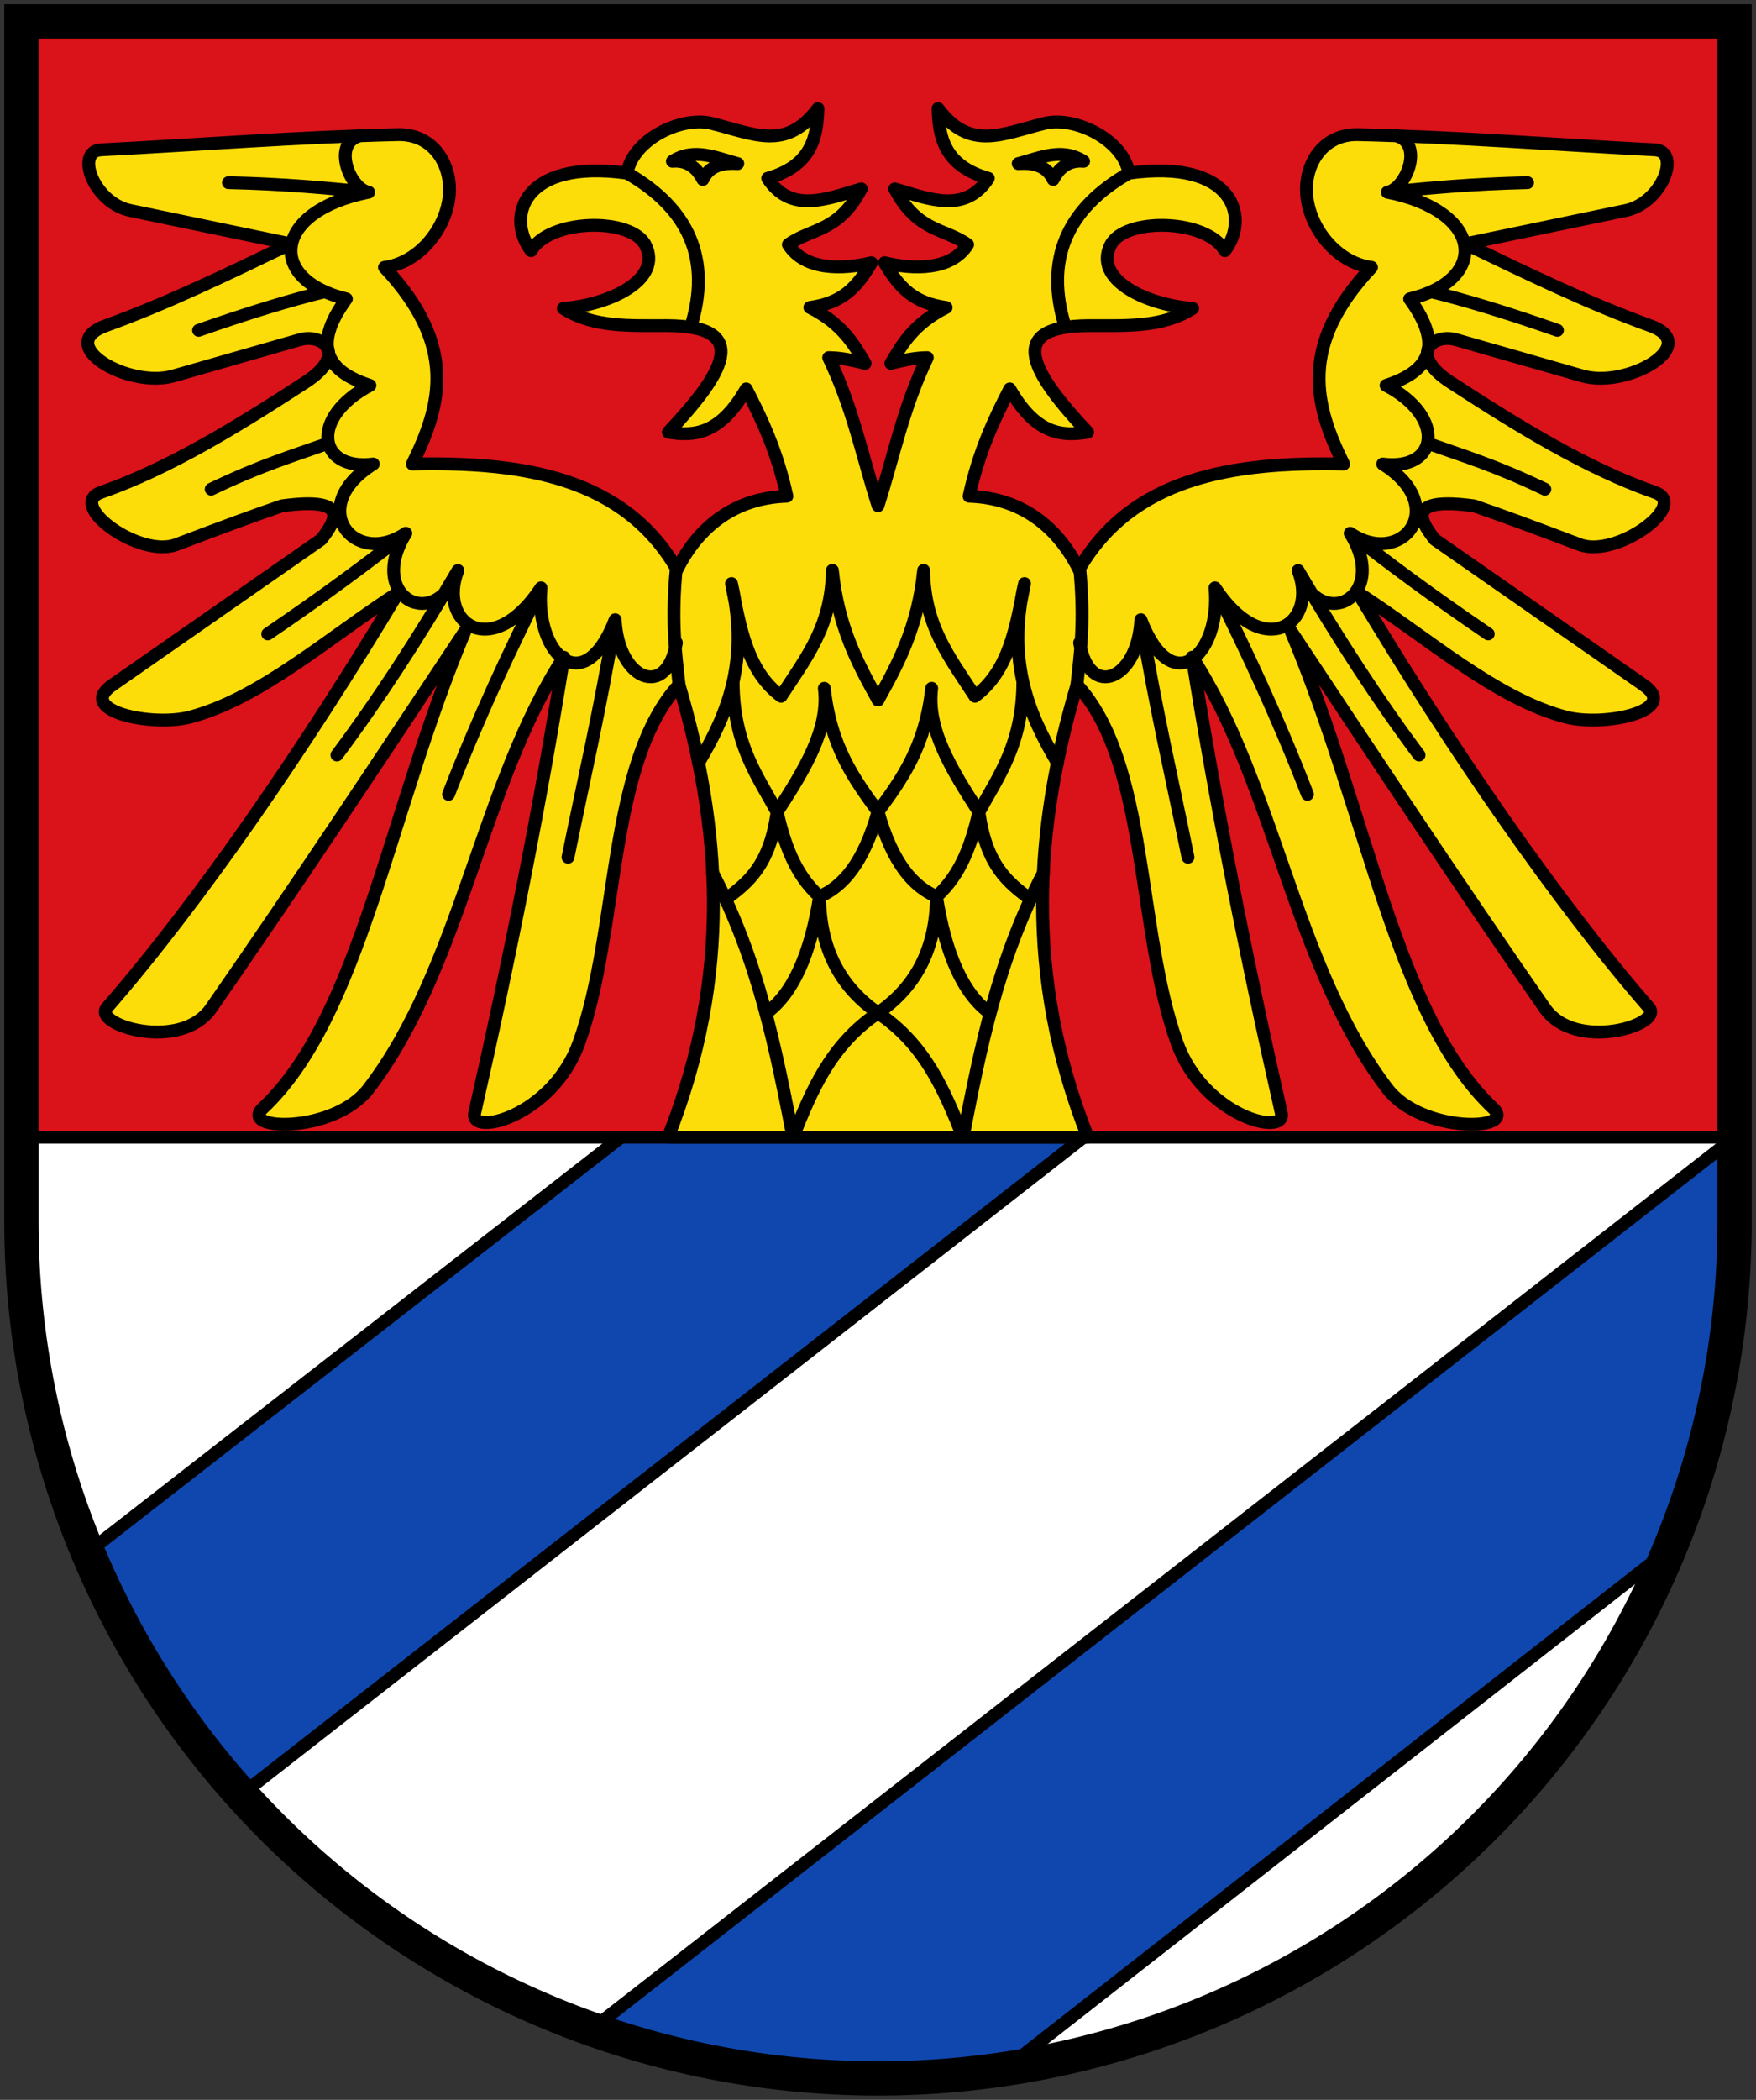 <?xml version="1.0" encoding="UTF-8" standalone="no"?>
<svg
   xmlns:dc="http://purl.org/dc/elements/1.1/"
   xmlns:cc="http://creativecommons.org/ns#"
   xmlns:rdf="http://www.w3.org/1999/02/22-rdf-syntax-ns#"
   xmlns:svg="http://www.w3.org/2000/svg"
   xmlns="http://www.w3.org/2000/svg"
   xmlns:sodipodi="http://sodipodi.sourceforge.net/DTD/sodipodi-0.dtd"
   xmlns:inkscape="http://www.inkscape.org/namespaces/inkscape"
   height="490"
   width="410"
   id="svg2"
   version="1.1"
   inkscape:version="0.91 r13725"
   sodipodi:docname="Tettens.svg">
  <rect width="100%" height="100%" fill="#333333" stroke="none"/>
  <defs
     id="defs8" />
  <sodipodi:namedview
     pagecolor="#ffffff"
     bordercolor="#666666"
     borderopacity="1"
     objecttolerance="10"
     gridtolerance="10"
     guidetolerance="10"
     inkscape:pageopacity="0"
     inkscape:pageshadow="2"
     inkscape:window-width="1535"
     inkscape:window-height="876"
     id="namedview6"
     showgrid="false"
     inkscape:object-paths="true"
     inkscape:snap-intersection-paths="true"
     inkscape:object-nodes="true"
     inkscape:snap-smooth-nodes="true"
     inkscape:zoom="0.68113145"
     inkscape:cx="184.40302"
     inkscape:cy="516.80013"
     inkscape:window-x="65"
     inkscape:window-y="24"
     inkscape:window-maximized="1"
     inkscape:current-layer="svg2"
     inkscape:snap-global="false" />
  <rect
     style="color:#000000;clip-rule:nonzero;display:inline;overflow:visible;visibility:visible;opacity:1;isolation:auto;mix-blend-mode:normal;color-interpolation:sRGB;color-interpolation-filters:linearRGB;solid-color:#000000;solid-opacity:1;fill:#da121a;fill-opacity:1;fill-rule:evenodd;stroke:none;stroke-width:1;stroke-linecap:round;stroke-linejoin:round;stroke-miterlimit:4;stroke-dasharray:none;stroke-dashoffset:0;stroke-opacity:1;color-rendering:auto;image-rendering:auto;shape-rendering:auto;text-rendering:auto;enable-background:accumulate"
     id="rect5153"
     width="400"
     height="260.374"
     x="5"
     y="5" />
  <path
     style="fill:#ffffff;fill-rule:evenodd;stroke:none;stroke-width:1px;stroke-linecap:butt;stroke-linejoin:miter;stroke-opacity:1"
     d="M 5,265.374 C 2.516,419.502 121.52,486.329 207.175,484.988 292.829,483.648 406.344,426.472 405,265.374 Z"
     id="path5695"
     inkscape:connector-curvature="0"
     sodipodi:nodetypes="czcc" />
  <path
     style="fill:#0f47af;fill-rule:evenodd;stroke:#000000;stroke-width:3;stroke-linecap:round;stroke-linejoin:round;stroke-miterlimit:4;stroke-dasharray:none;stroke-opacity:1"
     d="M 253,265.374 57.01,418.256 C 39.996,398.776 29.646,382.586 20.847,361.97 L 145,265.374"
     id="path5697"
     inkscape:connector-curvature="0"
     sodipodi:nodetypes="cccc" />
  <path
     sodipodi:nodetypes="ccccc"
     inkscape:connector-curvature="0"
     id="path5699"
     d="m 234.864,482.671 155.048,-121.282 c 9.191,-28.537 14.202,-60.557 15.088,-96.015 l -266.821,208.134 c 32.228,11.128 64.456,13.25 96.684,9.163"
     style="fill:#0f47af;fill-rule:evenodd;stroke:#000000;stroke-width:3;stroke-linecap:round;stroke-linejoin:round;stroke-miterlimit:4;stroke-dasharray:none;stroke-opacity:1" />
  <path
     style="fill:#fcdd09;fill-rule:evenodd;stroke:#000000;stroke-width:3;stroke-linecap:round;stroke-linejoin:round;stroke-miterlimit:4;stroke-dasharray:none;stroke-opacity:1"
     d="m 254,265.374 c -15.011,-37.947 -12.346,-72.457 -2.548,-105.581 16.754,18.259 13.91,57.229 23.357,83.521 6.213,17.292 25.625,21.999 24.358,16.409 -8.26,-36.444 -15.321,-71.99 -20.814,-106.359 19.282,29.543 23.956,72.515 45.638,100.746 8,10.416 30.3,9.816 24.654,4.515 -22.685,-21.297 -29.242,-68.631 -47.24,-111.393 19.763,29.772 39.526,59.616 59.289,88.044 7.181,10.329 27.753,3.819 24.35,-0.089 -21.419,-24.602 -46.118,-60.393 -68.009,-96.898 16.31,10.546 32.052,24.638 48.493,29.022 8.932,2.382 26.892,-1.419 18.263,-7.43 l -48.79,-33.982 c -3.58,-4.554 -6.712,-10.022 9.157,-7.86 5.715,1.938 14.096,5.018 24.654,9.032 8.616,3.275 25.792,-9.309 17.573,-12.183 -15.905,-5.561 -31.81,-15.356 -47.715,-25.693 -9.991,-6.493 -4.088,-11.471 1.298,-9.928 l 29.533,8.46 c 10.545,3.021 28.108,-7.302 15.756,-11.745 -13.913,-5.005 -28.508,-12.057 -43.095,-19.086 l 37.393,-7.771 c 8.573,-1.782 13.007,-13.845 6.829,-14.162 -23.087,-1.187 -46.175,-3.002 -69.262,-3.544 -8.283,-0.194 -12.483,6.899 -12.058,13.714 0.505,8.095 7.109,16.222 15.164,17.251 -17.21,18.307 -13.178,32.365 -6.518,45.898 -26.087,-0.579 -49.432,3.231 -61.796,24.61 -5.111,-10.17 -13.616,-16.705 -25.648,-17.099 2.305,-10.501 5.83,-17.948 9.498,-25.04 6.06,10.6 12.121,11.112 18.181,10.099 -12.427,-13.249 -20.091,-24.788 0.304,-24.869 8.499,-0.034 17.07,0.541 24.224,-4.019 -10.93,-0.824 -23.224,-6.738 -19.175,-14.763 3.296,-6.533 22.411,-6.169 26.686,1.298 5.806,-7.467 2.372,-21.534 -22.408,-18.092 -1.32,-7.912 -12.734,-13.349 -19.694,-11.619 -10.043,2.497 -17.406,6.496 -24.869,-3.455 0.197,6.648 1.445,13.332 11.745,16.276 -5.414,8.3 -13.764,4.858 -21.852,2.462 5.326,10.118 11.691,9.154 17.017,12.998 -3.868,6.171 -12.927,5.803 -19.39,4.234 3.46,5.873 6.795,9.384 14.377,10.447 -7.839,3.915 -10.578,9.128 -12.909,13.043 2.835,-0.715 5.67,-1.312 8.505,-1.342 C 210.884,95.153 208.724,106.297 205,118 c -3.724,-11.703 -5.884,-22.847 -11.513,-34.55 2.835,0.03 5.67,0.627 8.505,1.342 -2.331,-3.915 -5.071,-9.128 -12.909,-13.043 7.582,-1.064 10.917,-4.575 14.377,-10.447 -6.463,1.569 -15.522,1.937 -19.39,-4.234 5.326,-3.844 11.691,-2.88 17.017,-12.998 -8.088,2.397 -16.438,5.838 -21.852,-2.462 10.301,-2.943 11.548,-9.627 11.745,-16.276 -7.463,9.952 -14.827,5.952 -24.869,3.455 -6.96,-1.73 -18.374,3.707 -19.694,11.619 -24.78,-3.442 -28.214,10.625 -22.408,18.092 4.275,-7.467 23.39,-7.831 26.686,-1.298 4.049,8.025 -8.245,13.939 -19.175,14.763 7.155,4.56 15.725,3.985 24.224,4.019 20.395,0.081 12.731,11.62 0.304,24.869 6.06,1.013 12.121,0.501 18.181,-10.099 3.668,7.092 7.194,14.539 9.498,25.04 -12.032,0.394 -20.537,6.929 -25.648,17.099 -12.364,-21.378 -35.708,-25.189 -61.796,-24.61 6.66,-13.533 10.693,-27.591 -6.518,-45.898 8.055,-1.029 14.66,-9.156 15.164,-17.251 0.425,-6.814 -3.775,-13.908 -12.058,-13.714 -23.087,0.542 -46.175,2.357 -69.262,3.544 -6.178,0.318 -1.744,12.381 6.829,14.162 l 37.393,7.771 c -14.587,7.029 -29.183,14.081 -43.095,19.086 -12.351,4.443 5.212,14.766 15.756,11.745 l 29.533,-8.46 c 5.386,-1.543 11.289,3.435 1.298,9.928 -15.905,10.337 -31.81,20.131 -47.715,25.693 -8.218,2.874 8.957,15.458 17.573,12.183 10.558,-4.013 18.94,-7.094 24.654,-9.032 15.87,-2.162 12.738,3.306 9.157,7.86 l -48.79,33.982 c -8.63,6.011 9.331,9.812 18.263,7.43 16.441,-4.384 32.184,-18.476 48.493,-29.022 -21.891,36.505 -46.59,72.296 -68.009,96.898 -3.403,3.908 17.17,10.418 24.35,0.089 19.763,-28.429 39.526,-58.272 59.289,-88.044 -17.999,42.763 -24.555,90.096 -47.24,111.393 -5.646,5.3 16.655,5.901 24.654,-4.515 21.683,-28.231 26.357,-71.204 45.638,-100.746 -5.492,34.369 -12.554,69.915 -20.814,106.359 -1.267,5.59 18.145,0.882 24.358,-16.409 9.447,-26.292 6.603,-65.262 23.357,-83.521 9.798,33.123 12.463,67.633 -2.548,105.581 32.667,0 65.333,0 98,0 z"
     id="path5724"
     inkscape:connector-curvature="0"
     sodipodi:nodetypes="ccsscsscsscssccsssssscssssccccccscsccscccccccccccccccccsccscsccccccsssscssssssccsscsscsscssccc" />
  <path
     id="path5756"
     style="fill:none;fill-rule:evenodd;stroke:#000000;stroke-width:3;stroke-linecap:round;stroke-linejoin:round;stroke-miterlimit:4;stroke-dasharray:none;stroke-opacity:1"
     d="m 237.738,38.178 c 5.088,-1.337 10.176,-3.795 15.264,-0.538 -3.042,-0.264 -5.45,1.056 -7.107,4.252 -1.526,-3.226 -4.564,-3.932 -8.156,-3.715 z m 25.845,2.228 C 249.15,48.67 243.796,60.5 248.739,76.375 M 231.178,236.457 c -6.37,-4.593 -10.428,-13.913 -12.525,-27.24 -0.126,12.741 -5.229,21.334 -13.653,27.161 11.077,7.435 15.54,18.176 19.848,28.996 m 15.739,-55.516 c -5.129,-3.876 -10.272,-7.717 -12.024,-20.371 -1.749,7.354 -4.061,14.427 -9.91,19.731 C 213.197,206.832 208.386,201.44 205,189.397 m 38.611,14.314 c -10.768,20.554 -14.747,41.108 -18.763,61.662 M 205,189.397 c 5.539,-7.552 11.05,-15.146 12.533,-28.781 -1.225,9.623 4.806,19.247 11.03,28.87 4.671,-8.53 10.216,-15.937 10.259,-30.418 M 205,163.338 c 4.712,-8.458 9.328,-17.05 10.653,-30.249 0.242,12.897 5.71,19.833 11.979,29.381 8.004,-6 9.614,-16.264 11.575,-26.293 -4.198,18.177 0.966,30.503 7.708,41.842 M 356.658,42.627 c -13.129,0.296 -22.989,1.247 -32.729,2.221 m 39.703,32.236 c -11.591,-4.064 -21.349,-7.029 -29.479,-9.017 m 26.543,46.087 c -11.654,-5.595 -18.997,-7.741 -27.407,-10.741 m 14.194,44.508 c -12.678,-8.603 -23.008,-16.267 -32.236,-23.49 m 16.087,51.752 c -9.414,-12.561 -18.829,-27.03 -28.243,-43.051 m 2.184,52.227 C 298.076,166.808 290.878,151.61 283.681,137.171 m -6.303,62.871 c -3.67,-18.166 -7.341,-33.568 -11.011,-55.422 M 325.542,31.572 c 7.193,1.452 2.87,12.515 -1.613,13.276 22.509,4.449 23.841,20.43 5.201,24.895 8.314,11.413 4.108,17.048 -5.506,20.187 14.137,7.421 12.278,19.994 -0.779,18.352 15.901,9.932 4.503,24.351 -7.6,16.15 9.359,15.089 -7.011,23.404 -12.157,8.701 4.816,12.233 -7.867,21.5 -19.408,4.037 1.449,15.459 -9.968,26.509 -17.314,7.448 -0.712,14.128 -12.077,18.716 -14.295,5.379 m -0.02,-17.858 c 1.316,13.124 0.122,20.645 -0.6,27.654"
     inkscape:connector-curvature="0"
     sodipodi:nodetypes="ccccccccccccccccccccccccccccccccccccccccccccccccccc" />
  <path
     sodipodi:nodetypes="ccccccccccccccccccccccccccccccccccccccccccccccccccc"
     inkscape:connector-curvature="0"
     d="m 172.262,38.178 c -5.088,-1.337 -10.176,-3.795 -15.264,-0.538 3.042,-0.264 5.45,1.056 7.107,4.252 1.526,-3.226 4.564,-3.932 8.156,-3.715 z m -25.845,2.228 c 14.433,8.263 19.788,20.093 14.844,35.968 M 178.822,236.457 c 6.37,-4.593 10.428,-13.913 12.525,-27.24 0.126,12.741 5.229,21.334 13.653,27.161 -11.077,7.435 -15.54,18.176 -19.848,28.996 m -15.739,-55.516 c 5.129,-3.876 10.272,-7.717 12.024,-20.371 1.749,7.354 4.061,14.427 9.91,19.731 5.455,-2.385 10.266,-7.778 13.653,-19.82 m -38.611,14.314 c 10.768,20.554 14.747,41.108 18.763,61.662 M 205,189.397 c -5.539,-7.552 -11.05,-15.146 -12.533,-28.781 1.225,9.623 -4.806,19.247 -11.03,28.87 -4.671,-8.53 -10.216,-15.937 -10.259,-30.418 M 205,163.338 c -4.712,-8.458 -9.328,-17.05 -10.653,-30.249 -0.242,12.897 -5.71,19.833 -11.979,29.381 -8.004,-6 -9.614,-16.264 -11.575,-26.293 4.198,18.177 -0.966,30.503 -7.708,41.842 M 53.342,42.627 c 13.129,0.296 22.989,1.247 32.729,2.221 M 46.368,77.084 c 11.591,-4.064 21.349,-7.029 29.479,-9.017 m -26.543,46.087 c 11.654,-5.595 18.997,-7.741 27.407,-10.741 m -14.194,44.508 c 12.678,-8.603 23.008,-16.267 32.236,-23.49 m -16.087,51.752 c 9.414,-12.561 18.829,-27.03 28.243,-43.051 m -2.184,52.227 c 7.197,-18.552 14.395,-33.75 21.592,-48.189 m 6.303,62.871 c 3.67,-18.166 7.341,-33.568 11.011,-55.422 M 84.458,31.572 c -7.193,1.452 -2.87,12.515 1.613,13.276 -22.509,4.449 -23.841,20.43 -5.201,24.895 -8.314,11.413 -4.108,17.048 5.506,20.187 -14.137,7.421 -12.278,19.994 0.779,18.352 -15.901,9.932 -4.503,24.351 7.6,16.15 -9.359,15.089 7.011,23.404 12.157,8.701 -4.816,12.233 7.867,21.5 19.408,4.037 -1.449,15.459 9.968,26.509 17.314,7.448 0.712,14.128 12.077,18.716 14.295,5.379 m 0.02,-17.858 c -1.316,13.124 -0.122,20.645 0.6,27.654"
     style="fill:none;fill-rule:evenodd;stroke:#000000;stroke-width:3;stroke-linecap:round;stroke-linejoin:round;stroke-miterlimit:4;stroke-dasharray:none;stroke-opacity:1"
     id="path5762" />
  <path
     inkscape:connector-curvature="0"
     d="M 5,5 5,285 a 200,200 0 0 0 400,0 L 405,5 Z"
     id="path4"
     style="fill:none;stroke:#000000;stroke-width:8;stroke-opacity:1" />
  <path
     style="fill:none;fill-rule:evenodd;stroke:#000000;stroke-width:3;stroke-linecap:round;stroke-linejoin:miter;stroke-miterlimit:4;stroke-dasharray:none;stroke-opacity:1"
     d="m 5,265.374 400,0"
     id="path5764"
     inkscape:connector-curvature="0" />
</svg>
